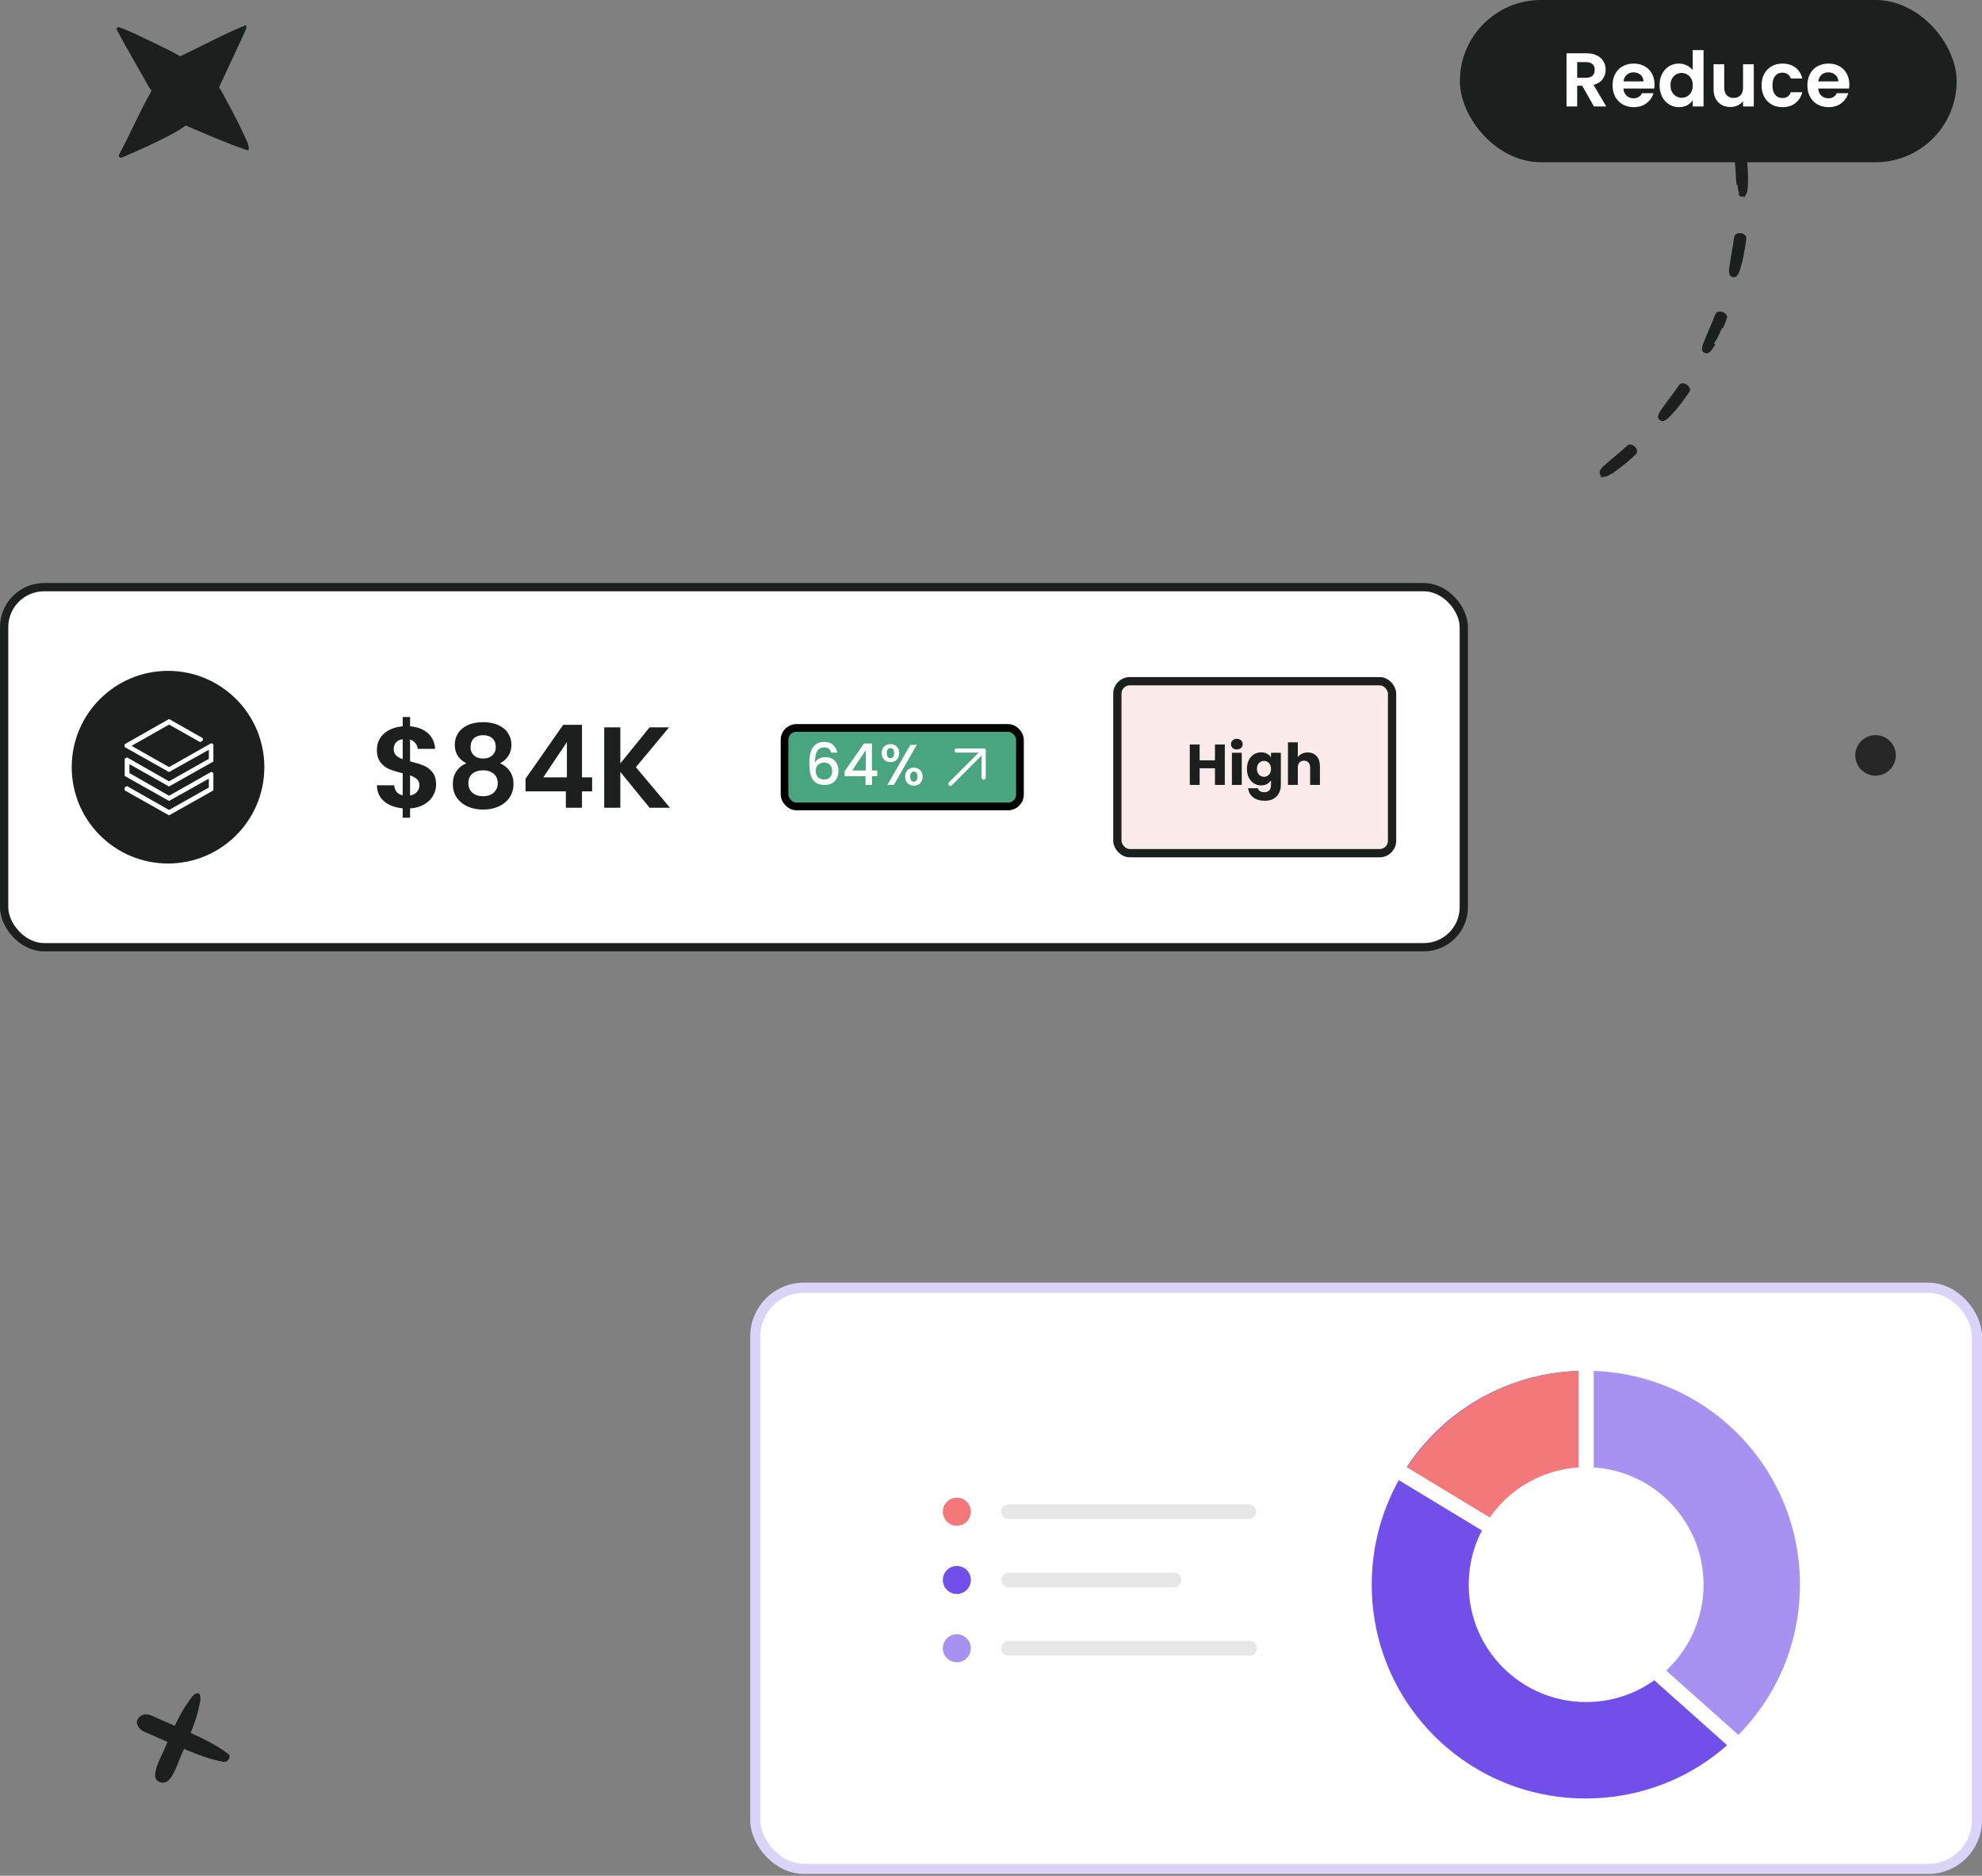 <svg width="391" height="370" viewBox="0 0 391 370" fill="none" xmlns="http://www.w3.org/2000/svg">
<rect x="0" y="0" width="391" height="370" fill="#808080" stroke="none"/>
<path d="M44.96 345.909C42.559 344.121 39.854 342.824 37.117 341.59C35.901 341.052 34.7 340.514 33.484 339.976C32.764 339.66 32.043 339.344 31.323 339.043C30.315 338.616 29.194 337.856 28.09 338.299C27.37 338.584 26.777 339.359 27.082 340.166C27.514 341.321 28.426 341.574 29.483 342.033C30.203 342.35 30.939 342.666 31.659 342.982C32.908 343.536 34.172 344.074 35.437 344.612C38.221 345.798 41.071 346.985 44.063 347.523C44.912 347.681 45.776 346.51 44.96 345.893V345.909Z" fill="#1B1F1D"/>
<path d="M38.653 334.058C37.917 334.438 37.581 335.134 37.117 335.767C36.653 336.4 36.221 337.08 35.836 337.76C35.148 338.979 34.524 340.26 33.964 341.542C33.388 342.823 32.827 344.105 32.267 345.386C31.611 346.873 30.634 348.582 30.602 350.228C30.57 351.572 32.331 352.063 33.211 351.208C34.332 350.117 34.892 348.25 35.5 346.826C36.044 345.544 36.621 344.263 37.149 342.981C37.677 341.7 38.253 340.244 38.701 338.852C38.941 338.109 39.133 337.349 39.278 336.59C39.422 335.83 39.678 335.134 39.454 334.359C39.358 334.011 38.957 333.916 38.669 334.074L38.653 334.058Z" fill="#1B1F1D"/>
<path d="M370 153C372.211 153 374 151.211 374 149C374 146.789 372.211 145 370 145C367.789 145 366 146.789 366 149C366 151.211 367.789 153 370 153Z" fill="#272626"/>
<path d="M23.054 5.886C24.176 8.032 25.383 10.119 26.578 12.23C27.205 13.339 27.832 14.437 28.46 15.546C28.894 16.321 29.305 17.191 29.884 17.895C29.884 17.919 29.896 17.954 29.908 17.978C29.884 18.002 29.86 18.002 29.836 18.026C27.519 22.069 25.709 26.374 23.501 30.488C23.308 30.834 23.621 31.252 24.032 31.084C26.324 30.107 28.605 29.093 30.837 28.008C32.828 27.042 34.867 26.064 36.653 24.752C36.678 24.752 36.714 24.752 36.738 24.752C36.774 24.776 36.774 24.824 36.822 24.848C40.744 26.505 44.666 28.234 48.708 29.618C48.732 29.618 48.744 29.594 48.768 29.594C48.913 29.63 49.082 29.594 49.082 29.415C49.094 28.354 48.443 27.304 48.008 26.35C47.514 25.265 46.983 24.192 46.44 23.13C45.909 22.105 45.366 21.091 44.823 20.077C44.316 19.147 43.833 18.11 43.206 17.227C44.147 15.223 45.064 13.208 46.017 11.205C46.5 10.191 46.971 9.165 47.441 8.14C47.682 7.615 47.936 7.102 48.165 6.578C48.37 6.112 48.624 5.635 48.624 5.123C48.624 5.039 48.539 4.991 48.467 5.015C48.455 5.015 48.443 4.991 48.419 5.003C44.099 6.744 39.972 8.998 35.773 11.002C35.7 11.038 35.664 11.097 35.64 11.157C33.794 10.084 31.875 9.165 29.944 8.247C27.857 7.245 25.757 6.172 23.573 5.397C23.537 5.385 23.501 5.397 23.464 5.397C23.199 5.325 22.885 5.54 23.042 5.85L23.054 5.886ZM48.237 29.033C48.237 29.033 48.213 29.033 48.201 29.021C48.201 29.009 48.201 28.986 48.189 28.974C48.201 28.998 48.225 29.009 48.237 29.033ZM47.984 5.552C47.984 5.552 47.936 5.612 47.924 5.635C47.827 5.683 47.719 5.731 47.598 5.779C47.731 5.695 47.851 5.623 47.984 5.54V5.552Z" fill="#1B1F1D"/>
<path d="M344.249 38.345C344.19 38.437 344.098 38.493 344.017 38.527C343.93 38.564 343.832 38.584 343.736 38.59C343.642 38.596 343.539 38.587 343.446 38.557C343.353 38.527 343.251 38.469 343.188 38.362C343.188 38.362 343.188 38.362 343.188 38.361L343.361 38.261C343.089 37.805 343.053 37.309 343.017 36.821C343.007 36.691 342.998 36.561 342.984 36.433L344.249 38.345ZM344.249 38.345L344.249 38.346C344.539 37.858 344.567 37.301 344.592 36.828C344.596 36.742 344.6 36.659 344.606 36.579L344.606 36.578C344.638 36.121 344.646 35.665 344.646 35.206C344.652 34.358 344.594 33.522 344.537 32.694L344.537 32.69L344.537 32.69L344.537 32.689C344.525 32.538 344.515 32.383 344.505 32.228C344.472 31.723 344.438 31.199 344.342 30.692C344.31 30.505 344.152 30.397 344.033 30.339C343.903 30.277 343.749 30.239 343.614 30.221C343.356 30.179 343.097 30.241 342.888 30.326L342.888 30.326L342.887 30.327C342.748 30.385 342.619 30.468 342.524 30.57C342.432 30.668 342.353 30.803 342.362 30.961C342.369 31.246 342.396 31.526 342.426 31.799C342.432 31.86 342.439 31.92 342.446 31.98C342.469 32.192 342.493 32.4 342.508 32.61L342.596 33.923C342.596 33.923 342.596 33.923 342.596 33.924C342.606 34.083 342.615 34.242 342.625 34.402C342.665 35.082 342.706 35.77 342.785 36.456" fill="#1B1F1D" stroke="#1B1F1D" stroke-width="0.4"/>
<path d="M343.558 51.363C343.757 50.54 343.902 49.711 344.037 48.883L344.037 48.883C344.058 48.757 344.08 48.628 344.102 48.499C344.191 47.977 344.284 47.436 344.308 46.897L344.308 46.897L344.308 46.896C344.316 46.71 344.194 46.571 344.09 46.486C343.979 46.395 343.84 46.324 343.712 46.272L343.712 46.272L343.708 46.271C343.47 46.181 343.211 46.173 342.989 46.204C342.838 46.226 342.694 46.281 342.578 46.357C342.468 46.43 342.358 46.54 342.323 46.684L342.323 46.684L342.321 46.691C342.262 46.969 342.223 47.249 342.187 47.522C342.181 47.57 342.174 47.617 342.168 47.664C342.139 47.89 342.11 48.111 342.073 48.331L342.073 48.332L341.856 49.638L341.856 49.639C341.708 50.469 341.559 51.303 341.441 52.144L341.441 52.144L341.44 52.146C341.425 52.267 341.405 52.389 341.384 52.516C341.38 52.541 341.375 52.567 341.371 52.592C341.346 52.746 341.321 52.906 341.305 53.069C341.273 53.397 341.276 53.745 341.389 54.104L341.389 54.104L341.389 54.106C341.427 54.222 341.512 54.301 341.594 54.352C341.677 54.404 341.774 54.436 341.867 54.453C341.96 54.471 342.06 54.474 342.152 54.46C342.225 54.449 342.309 54.425 342.38 54.373L342.406 54.366L342.443 54.328C342.836 53.919 342.991 53.391 343.126 52.933C343.15 52.848 343.174 52.766 343.199 52.688L343.199 52.688L343.199 52.687C343.334 52.252 343.451 51.809 343.558 51.363ZM343.558 51.363C343.558 51.363 343.558 51.364 343.558 51.364L343.364 51.316M343.558 51.363C343.558 51.363 343.558 51.363 343.558 51.363L343.364 51.316M343.364 51.316C343.257 51.76 343.141 52.199 343.008 52.627M343.364 51.316C343.561 50.501 343.705 49.678 343.84 48.851C343.861 48.721 343.883 48.59 343.906 48.459C343.995 47.938 344.085 47.413 344.109 46.888C344.116 46.709 343.871 46.552 343.637 46.458C343.439 46.383 343.216 46.374 343.018 46.402C342.77 46.438 342.554 46.581 342.517 46.732C342.45 47.049 342.408 47.369 342.367 47.688C342.338 47.914 342.308 48.14 342.27 48.365L342.054 49.672L342.054 49.673C341.905 50.504 341.756 51.335 341.639 52.171L343.008 52.627M343.008 52.627C342.981 52.713 342.956 52.8 342.93 52.887C342.795 53.346 342.655 53.819 342.299 54.189L343.008 52.627Z" fill="#1B1F1D" stroke="#1B1F1D" stroke-width="0.4"/>
<path d="M336.931 69.441L336.914 69.446C336.825 69.493 336.725 69.5 336.644 69.494C336.548 69.487 336.451 69.459 336.364 69.42C336.277 69.381 336.19 69.327 336.121 69.257C336.054 69.19 335.988 69.093 335.98 68.97C335.958 68.597 336.036 68.26 336.143 67.95C336.197 67.796 336.259 67.646 336.319 67.503C336.331 67.474 336.343 67.445 336.355 67.417C336.404 67.303 336.45 67.193 336.493 67.083L336.493 67.083C336.741 66.448 337.012 65.824 337.281 65.205C337.348 65.05 337.415 64.897 337.482 64.743C337.482 64.743 337.482 64.743 337.482 64.743L338.003 63.525C338.083 63.331 338.156 63.136 338.231 62.937C338.253 62.878 338.275 62.819 338.297 62.759C338.395 62.501 338.498 62.239 338.621 61.982C338.688 61.842 338.819 61.755 338.947 61.707C339.079 61.658 339.232 61.64 339.383 61.654L339.386 61.654L339.386 61.654C339.603 61.677 339.865 61.735 340.077 61.892C340.191 61.968 340.307 62.071 340.391 62.186C340.47 62.293 340.554 62.458 340.505 62.633L340.505 62.634C340.358 63.153 340.146 63.647 339.939 64.127C339.884 64.255 339.829 64.382 339.776 64.508C339.776 64.508 339.776 64.508 339.776 64.508L339.592 64.431C339.271 65.202 338.941 65.968 338.554 66.714L336.931 69.441ZM336.931 69.441L336.954 69.427C337.453 69.118 337.735 68.611 337.971 68.186C338.005 68.124 338.038 68.065 338.071 68.007M336.931 69.441L338.071 68.007M338.071 68.007C338.072 68.007 338.072 68.006 338.073 68.005L337.899 67.906L338.071 68.007Z" fill="#1B1F1D" stroke="#1B1F1D" stroke-width="0.4"/>
<path d="M327.812 82.834C327.87 82.853 327.94 82.867 328.012 82.862L328.038 82.876L328.122 82.848C328.445 82.737 328.706 82.55 328.932 82.347C329.082 82.212 329.225 82.061 329.359 81.919C329.421 81.854 329.481 81.791 329.539 81.732L329.539 81.732L329.54 81.731C329.86 81.4 330.162 81.059 330.461 80.723L330.462 80.722L330.462 80.722L330.465 80.719C331.014 80.076 331.522 79.402 332.011 78.72C332.101 78.596 332.193 78.47 332.287 78.344C332.585 77.939 332.894 77.521 333.154 77.08L333.154 77.08L333.157 77.074C333.246 76.912 333.201 76.734 333.148 76.612C333.092 76.48 333.002 76.353 332.917 76.251L332.917 76.251L332.912 76.245C332.741 76.055 332.515 75.933 332.29 75.86C332.145 75.808 331.991 75.79 331.852 75.807C331.717 75.823 331.57 75.875 331.473 75.993L331.473 75.993C331.293 76.213 331.13 76.445 330.974 76.675C330.938 76.727 330.903 76.779 330.868 76.831C330.749 77.007 330.632 77.18 330.51 77.347C330.51 77.347 330.51 77.347 330.51 77.347L329.723 78.407C329.723 78.407 329.722 78.407 329.722 78.407C329.7 78.437 329.678 78.467 329.655 78.496C329.169 79.144 328.685 79.788 328.22 80.453L328.22 80.453L328.22 80.454C328.153 80.551 328.083 80.647 328.01 80.746C327.991 80.772 327.973 80.797 327.954 80.823C327.862 80.949 327.767 81.081 327.679 81.219C327.503 81.497 327.348 81.808 327.287 82.174L327.287 82.174L327.286 82.176C327.267 82.297 327.309 82.407 327.36 82.489C327.412 82.572 327.484 82.644 327.56 82.701C327.636 82.758 327.723 82.805 327.812 82.834Z" fill="#1B1F1D" stroke="#1B1F1D" stroke-width="0.4"/>
<path d="M316.125 93.763C316.05 93.715 315.982 93.652 315.926 93.584C315.866 93.511 315.812 93.423 315.782 93.33C315.752 93.238 315.738 93.121 315.787 93.008C315.932 92.665 316.152 92.398 316.387 92.168C316.529 92.03 316.688 91.895 316.839 91.768C316.928 91.692 317.014 91.62 317.091 91.55C317.624 91.071 318.167 90.621 318.713 90.167C318.815 90.082 318.918 89.997 319.021 89.911L320.023 89.061C320.023 89.061 320.024 89.061 320.024 89.061C320.167 88.937 320.315 88.802 320.465 88.663C320.724 88.425 320.993 88.177 321.27 87.965L321.273 87.963L321.273 87.963C321.395 87.874 321.547 87.857 321.682 87.873C321.82 87.889 321.964 87.942 322.096 88.021L322.097 88.022L322.097 88.022C322.297 88.144 322.488 88.313 322.609 88.546L322.611 88.551L322.611 88.551C322.67 88.67 322.726 88.815 322.75 88.956C322.772 89.085 322.777 89.27 322.654 89.407L322.65 89.411L322.65 89.411C322.299 89.779 321.908 90.109 321.527 90.43C321.402 90.536 321.279 90.641 321.158 90.745L321.156 90.747L321.156 90.747L321.153 90.749C320.516 91.287 319.873 91.829 319.186 92.326C318.819 92.596 318.448 92.853 318.058 93.1M316.125 93.763L316.052 93.894L316.429 93.858C317 93.804 317.474 93.488 317.872 93.223C317.936 93.18 317.998 93.139 318.058 93.1M316.125 93.763C316.13 93.766 316.136 93.77 316.142 93.773C316.217 93.818 316.318 93.86 316.428 93.85C316.431 93.85 316.434 93.85 316.437 93.849L316.416 93.663M316.125 93.763L316.416 93.663M318.058 93.1C318.058 93.1 318.058 93.1 318.058 93.1L317.951 92.931M318.058 93.1C318.059 93.1 318.059 93.1 318.059 93.1L317.951 92.931M317.951 92.931C317.886 92.973 317.82 93.017 317.754 93.061C317.42 93.282 317.068 93.516 316.662 93.616L316.59 93.747L316.585 93.756L316.416 93.663M317.951 92.931L316.416 93.663" fill="#1B1F1D" stroke="#1B1F1D" stroke-width="0.4"/>
<rect x="149" y="254" width="241" height="114.64" rx="9.604" fill="white" stroke="#DCD3F9" stroke-width="2"/>
<path d="M342.526 342.544C334.943 350.127 324.398 354.748 312.788 354.748C289.447 354.748 270.609 335.91 270.609 312.569C270.609 289.229 289.447 270.391 312.788 270.391" fill="#724FE9"/>
<path d="M329.493 331.526L342.526 343.848" stroke="white" stroke-width="2.997" stroke-miterlimit="10"/>
<path d="M312.906 270.391C336.246 270.391 355.085 289.229 355.085 312.569C355.085 325.009 349.753 336.147 341.222 343.848L310.892 315.531" fill="#A791F1"/>
<path d="M276.888 290.532C284.353 278.447 297.622 270.391 312.906 270.391V312.569L276.888 290.532Z" fill="#F27879"/>
<path d="M312.906 335.732C325.698 335.732 336.069 325.362 336.069 312.569C336.069 299.777 325.698 289.406 312.906 289.406C300.113 289.406 289.743 299.777 289.743 312.569C289.743 325.362 300.113 335.732 312.906 335.732Z" fill="white"/>
<path d="M312.906 268.021V300.64" stroke="white" stroke-width="2.997" stroke-miterlimit="10"/>
<path d="M320.938 324.599L342.526 343.849" stroke="white" stroke-width="2.997" stroke-miterlimit="10"/>
<path d="M276.296 290.414L297.184 303.071" stroke="white" stroke-width="2.997" stroke-miterlimit="10"/>
<path d="M188.762 300.945C190.289 300.945 191.527 299.707 191.527 298.179C191.527 296.652 190.289 295.414 188.762 295.414C187.234 295.414 185.996 296.652 185.996 298.179C185.996 299.707 187.234 300.945 188.762 300.945Z" fill="#F27879"/>
<path d="M246.383 299.628H198.976C198.186 299.628 197.527 298.969 197.527 298.179C197.527 297.389 198.186 296.73 198.976 296.73H246.383C247.174 296.73 247.832 297.389 247.832 298.179C247.832 298.969 247.174 299.628 246.383 299.628Z" fill="#E7E7E7"/>
<path d="M188.762 314.415C190.289 314.415 191.527 313.177 191.527 311.649C191.527 310.122 190.289 308.884 188.762 308.884C187.235 308.884 185.996 310.122 185.996 311.649C185.996 313.177 187.235 314.415 188.762 314.415Z" fill="#724FE9"/>
<path d="M231.634 313.097H198.976C198.186 313.097 197.527 312.439 197.527 311.649C197.527 310.859 198.186 310.2 198.976 310.2H231.634C232.425 310.2 233.083 310.859 233.083 311.649C232.951 312.439 232.425 313.097 231.634 313.097Z" fill="#E7E7E7"/>
<path d="M188.762 327.885C190.289 327.885 191.527 326.647 191.527 325.12C191.527 323.593 190.289 322.354 188.762 322.354C187.234 322.354 185.996 323.593 185.996 325.12C185.996 326.647 187.234 327.885 188.762 327.885Z" fill="#A791F1"/>
<path d="M246.515 326.568H198.976C198.186 326.568 197.527 325.91 197.527 325.119C197.527 324.329 198.186 323.671 198.976 323.671H246.515C247.305 323.671 247.964 324.329 247.964 325.119C247.964 325.91 247.305 326.568 246.515 326.568Z" fill="#E7E7E7"/>
<rect x="0.816" y="115.816" width="287.954" height="71.023" rx="7.891" fill="white"/>
<rect x="0.816" y="115.816" width="287.954" height="71.023" rx="7.891" stroke="#1B1F1D" stroke-width="1.633"/>
<path d="M33.149 170.328C43.643 170.328 52.149 161.822 52.149 151.328C52.149 140.835 43.643 132.328 33.149 132.328C22.656 132.328 14.149 140.835 14.149 151.328C14.149 161.822 22.656 170.328 33.149 170.328Z" fill="#1B1F1D"/>
<path d="M24.599 153.057L33.347 157.981L41.2 153.587V155.336L33.347 159.769L25.047 155.051L24.6 155.294V155.904L33.347 160.828L42.095 155.906V152.488L41.687 152.243L33.347 156.963L25.536 152.488V150.738L33.347 155.132L42.095 150.21V146.831L41.687 146.588L33.347 151.308L25.943 147.117L33.347 142.927L39.491 146.385L40.019 146.06V145.612L33.347 141.828L24.599 146.792V147.362L33.347 152.284L41.2 147.89V149.679L33.347 154.115L25.047 149.396L24.6 149.64L24.599 153.057Z" fill="white"/>
<path d="M86.03 154.762C86.03 155.549 85.826 156.292 85.417 156.988C85.023 157.67 84.433 158.238 83.645 158.692C82.873 159.131 81.956 159.389 80.896 159.464V161.305H79.442V159.442C77.928 159.305 76.708 158.851 75.785 158.079C74.861 157.291 74.384 156.231 74.353 154.898H77.761C77.852 155.989 78.412 156.647 79.442 156.875V152.536C78.352 152.263 77.473 151.99 76.807 151.718C76.141 151.445 75.565 151.006 75.08 150.4C74.596 149.794 74.353 148.969 74.353 147.924C74.353 146.606 74.823 145.531 75.762 144.698C76.716 143.865 77.943 143.388 79.442 143.267V141.427H80.896V143.267C82.35 143.388 83.509 143.827 84.372 144.584C85.25 145.342 85.743 146.387 85.849 147.719H82.418C82.373 147.28 82.214 146.902 81.941 146.583C81.684 146.25 81.335 146.016 80.896 145.879V150.173C82.032 150.461 82.925 150.741 83.577 151.013C84.243 151.271 84.819 151.703 85.303 152.308C85.788 152.899 86.03 153.717 86.03 154.762ZM77.67 147.765C77.67 148.265 77.822 148.673 78.124 148.992C78.427 149.294 78.867 149.544 79.442 149.741V145.811C78.897 145.887 78.465 146.091 78.147 146.424C77.829 146.758 77.67 147.204 77.67 147.765ZM80.896 156.92C81.472 156.814 81.918 156.579 82.236 156.216C82.57 155.852 82.736 155.413 82.736 154.898C82.736 154.398 82.577 153.997 82.259 153.694C81.941 153.391 81.487 153.141 80.896 152.944V156.92ZM91.989 150.559C90.475 149.772 89.717 148.552 89.717 146.902C89.717 146.084 89.922 145.342 90.331 144.675C90.755 143.994 91.383 143.456 92.216 143.062C93.064 142.653 94.094 142.449 95.306 142.449C96.517 142.449 97.54 142.653 98.373 143.062C99.221 143.456 99.849 143.994 100.258 144.675C100.682 145.342 100.894 146.084 100.894 146.902C100.894 147.734 100.69 148.469 100.281 149.105C99.872 149.726 99.327 150.211 98.645 150.559C99.478 150.923 100.13 151.453 100.599 152.149C101.069 152.846 101.303 153.671 101.303 154.626C101.303 155.655 101.038 156.557 100.508 157.329C99.993 158.086 99.281 158.669 98.373 159.078C97.464 159.487 96.442 159.692 95.306 159.692C94.17 159.692 93.148 159.487 92.239 159.078C91.345 158.669 90.634 158.086 90.103 157.329C89.589 156.557 89.331 155.655 89.331 154.626C89.331 153.671 89.566 152.846 90.035 152.149C90.505 151.437 91.156 150.907 91.989 150.559ZM97.805 147.356C97.805 146.614 97.578 146.038 97.123 145.629C96.684 145.22 96.078 145.016 95.306 145.016C94.549 145.016 93.943 145.22 93.488 145.629C93.049 146.038 92.83 146.621 92.83 147.379C92.83 148.06 93.057 148.605 93.511 149.014C93.981 149.423 94.579 149.628 95.306 149.628C96.033 149.628 96.631 149.423 97.101 149.014C97.57 148.59 97.805 148.037 97.805 147.356ZM95.306 151.945C94.443 151.945 93.738 152.164 93.193 152.604C92.663 153.043 92.398 153.671 92.398 154.489C92.398 155.246 92.656 155.867 93.17 156.352C93.701 156.822 94.412 157.056 95.306 157.056C96.199 157.056 96.904 156.814 97.419 156.329C97.933 155.845 98.191 155.231 98.191 154.489C98.191 153.687 97.926 153.066 97.396 152.626C96.866 152.172 96.169 151.945 95.306 151.945ZM103.679 156.102V153.603L111.108 142.971H114.811V153.331H116.81V156.102H114.811V159.328H111.63V156.102H103.679ZM111.835 146.379L107.178 153.331H111.835V146.379ZM128.149 159.328L122.379 152.263V159.328H119.198V143.471H122.379V150.582L128.149 143.471H131.988L125.446 151.331L132.17 159.328H128.149Z" fill="#1B1F1D"/>
<rect x="154.769" y="143.585" width="46.447" height="15.486" rx="2.334" fill="#49A57F"/>
<rect x="154.769" y="143.585" width="46.447" height="15.486" rx="2.334" stroke="black" stroke-width="1.515"/>
<path d="M163.953 148.467C163.87 148.119 163.719 147.858 163.499 147.683C163.279 147.509 162.973 147.422 162.579 147.422C161.981 147.422 161.534 147.653 161.239 148.115C160.943 148.569 160.788 149.327 160.773 150.387C160.97 150.054 161.257 149.796 161.636 149.614C162.015 149.433 162.424 149.342 162.863 149.342C163.363 149.342 163.802 149.452 164.181 149.671C164.567 149.883 164.866 150.194 165.078 150.603C165.297 151.012 165.407 151.5 165.407 152.068C165.407 152.598 165.301 153.071 165.089 153.488C164.885 153.904 164.578 154.234 164.169 154.476C163.76 154.711 163.268 154.828 162.693 154.828C161.913 154.828 161.299 154.658 160.852 154.317C160.413 153.969 160.103 153.48 159.921 152.852C159.747 152.223 159.66 151.439 159.66 150.5C159.66 147.729 160.637 146.343 162.59 146.343C163.348 146.343 163.942 146.547 164.374 146.956C164.813 147.365 165.07 147.869 165.146 148.467H163.953ZM162.579 150.432C162.117 150.432 161.723 150.572 161.398 150.853C161.08 151.125 160.921 151.523 160.921 152.045C160.921 152.568 161.068 152.984 161.364 153.295C161.666 153.598 162.087 153.749 162.624 153.749C163.101 153.749 163.476 153.601 163.749 153.306C164.029 153.011 164.169 152.617 164.169 152.125C164.169 151.61 164.033 151.201 163.76 150.898C163.495 150.587 163.101 150.432 162.579 150.432ZM166.63 153.102V152.125L170.446 146.65H172.014V151.977H173.07V153.102H172.014V154.828H170.741V153.102H166.63ZM170.798 147.967L168.118 151.977H170.798V147.967ZM173.939 148.547C173.939 147.994 174.098 147.562 174.416 147.252C174.741 146.934 175.158 146.775 175.665 146.775C176.172 146.775 176.585 146.934 176.903 147.252C177.229 147.562 177.392 147.994 177.392 148.547C177.392 149.099 177.229 149.535 176.903 149.853C176.585 150.171 176.172 150.33 175.665 150.33C175.158 150.33 174.741 150.171 174.416 149.853C174.098 149.535 173.939 149.099 173.939 148.547ZM180.867 146.922L176.335 154.828H175.063L179.595 146.922H180.867ZM175.665 147.558C175.188 147.558 174.949 147.888 174.949 148.547C174.949 149.213 175.188 149.546 175.665 149.546C175.892 149.546 176.066 149.467 176.188 149.308C176.316 149.141 176.381 148.887 176.381 148.547C176.381 147.888 176.142 147.558 175.665 147.558ZM178.562 153.192C178.562 152.64 178.721 152.208 179.039 151.898C179.364 151.579 179.781 151.42 180.288 151.42C180.788 151.42 181.197 151.579 181.515 151.898C181.841 152.208 182.003 152.64 182.003 153.192C182.003 153.745 181.841 154.181 181.515 154.499C181.197 154.817 180.788 154.976 180.288 154.976C179.781 154.976 179.364 154.817 179.039 154.499C178.721 154.181 178.562 153.745 178.562 153.192ZM180.277 152.204C179.8 152.204 179.561 152.534 179.561 153.192C179.561 153.851 179.8 154.181 180.277 154.181C180.754 154.181 180.992 153.851 180.992 153.192C180.992 152.534 180.754 152.204 180.277 152.204Z" fill="white"/>
<path d="M187.48 154.613L194.05 148.043" stroke="white" stroke-width="0.817" stroke-linecap="round" stroke-linejoin="round"/>
<path d="M188.712 148.044H194.05V153.382" stroke="white" stroke-width="0.817" stroke-linecap="round" stroke-linejoin="round"/>
<rect x="220.428" y="134.367" width="54.193" height="33.922" rx="2.449" fill="#FBEBEB"/>
<rect x="220.428" y="134.367" width="54.193" height="33.922" rx="2.449" stroke="#1B1F1D" stroke-width="1.633"/>
<path d="M241.624 146.854V154.828H239.681V151.545H236.66V154.828H234.717V146.854H236.66V149.978H239.681V146.854H241.624ZM244.003 147.831C243.662 147.831 243.382 147.733 243.162 147.536C242.95 147.331 242.844 147.081 242.844 146.786C242.844 146.483 242.95 146.233 243.162 146.036C243.382 145.832 243.662 145.73 244.003 145.73C244.336 145.73 244.609 145.832 244.821 146.036C245.04 146.233 245.15 146.483 245.15 146.786C245.15 147.081 245.04 147.331 244.821 147.536C244.609 147.733 244.336 147.831 244.003 147.831ZM244.968 148.49V154.828H243.026V148.49H244.968ZM248.784 148.399C249.231 148.399 249.621 148.49 249.954 148.672C250.295 148.853 250.556 149.092 250.738 149.387V148.49H252.68V154.817C252.68 155.4 252.563 155.926 252.328 156.396C252.101 156.873 251.749 157.251 251.272 157.532C250.802 157.812 250.215 157.952 249.511 157.952C248.572 157.952 247.811 157.728 247.228 157.282C246.645 156.842 246.311 156.244 246.228 155.487H248.148C248.208 155.729 248.352 155.919 248.579 156.055C248.807 156.199 249.087 156.271 249.42 156.271C249.821 156.271 250.139 156.153 250.374 155.919C250.617 155.691 250.738 155.324 250.738 154.817V153.919C250.548 154.215 250.287 154.457 249.954 154.646C249.621 154.828 249.231 154.919 248.784 154.919C248.261 154.919 247.788 154.786 247.364 154.521C246.94 154.249 246.603 153.866 246.353 153.374C246.111 152.874 245.99 152.299 245.99 151.648C245.99 150.996 246.111 150.425 246.353 149.932C246.603 149.44 246.94 149.062 247.364 148.797C247.788 148.532 248.261 148.399 248.784 148.399ZM250.738 151.659C250.738 151.174 250.601 150.792 250.329 150.512C250.064 150.232 249.738 150.091 249.352 150.091C248.966 150.091 248.636 150.232 248.364 150.512C248.099 150.784 247.966 151.163 247.966 151.648C247.966 152.132 248.099 152.518 248.364 152.806C248.636 153.086 248.966 153.227 249.352 153.227C249.738 153.227 250.064 153.086 250.329 152.806C250.601 152.526 250.738 152.144 250.738 151.659ZM257.981 148.422C258.708 148.422 259.291 148.664 259.731 149.149C260.17 149.626 260.389 150.285 260.389 151.125V154.828H258.458V151.386C258.458 150.962 258.349 150.633 258.129 150.398C257.909 150.163 257.614 150.046 257.243 150.046C256.872 150.046 256.577 150.163 256.357 150.398C256.137 150.633 256.028 150.962 256.028 151.386V154.828H254.085V146.423H256.028V149.342C256.225 149.062 256.493 148.838 256.834 148.672C257.175 148.505 257.557 148.422 257.981 148.422Z" fill="#1B1F1D"/>
<rect x="288" width="98" height="32" rx="16" fill="#1B1F1D"/>
<path d="M314.446 21L312.132 16.913L311.14 16.913L311.14 21L309.037 21L309.037 10.512L312.973 10.512C313.785 10.512 314.476 10.658 315.047 10.948C315.618 11.229 316.044 11.614 316.324 12.105C316.615 12.586 316.76 13.127 316.76 13.728C316.76 14.419 316.559 15.045 316.159 15.606C315.758 16.157 315.162 16.538 314.371 16.748L316.88 21L314.446 21ZM311.14 15.335L312.898 15.335C313.469 15.335 313.895 15.2 314.175 14.93C314.456 14.649 314.596 14.264 314.596 13.773C314.596 13.292 314.456 12.921 314.175 12.661C313.895 12.39 313.469 12.255 312.898 12.255L311.14 12.255L311.14 15.335ZM326.4 16.658C326.4 16.958 326.38 17.229 326.34 17.469L320.255 17.469C320.305 18.07 320.516 18.541 320.886 18.881C321.257 19.222 321.713 19.392 322.253 19.392C323.035 19.392 323.591 19.057 323.921 18.386L326.19 18.386C325.95 19.187 325.489 19.848 324.808 20.369C324.127 20.88 323.29 21.135 322.299 21.135C321.497 21.135 320.776 20.96 320.135 20.609C319.504 20.249 319.008 19.743 318.647 19.092C318.297 18.441 318.121 17.689 318.121 16.838C318.121 15.976 318.297 15.22 318.647 14.569C318.998 13.918 319.489 13.417 320.12 13.067C320.751 12.716 321.477 12.541 322.299 12.541C323.09 12.541 323.796 12.711 324.417 13.052C325.048 13.392 325.534 13.878 325.875 14.509C326.225 15.13 326.4 15.846 326.4 16.658ZM324.222 16.057C324.212 15.516 324.016 15.085 323.636 14.764C323.255 14.434 322.789 14.269 322.238 14.269C321.718 14.269 321.277 14.429 320.916 14.749C320.566 15.06 320.35 15.496 320.27 16.057L324.222 16.057ZM327.395 16.808C327.395 15.966 327.56 15.22 327.891 14.569C328.231 13.918 328.692 13.417 329.273 13.067C329.854 12.716 330.5 12.541 331.211 12.541C331.752 12.541 332.268 12.661 332.759 12.901C333.25 13.132 333.641 13.442 333.931 13.833L333.931 9.881L336.065 9.881L336.065 21L333.931 21L333.931 19.768C333.671 20.179 333.305 20.509 332.834 20.76C332.363 21.01 331.817 21.135 331.196 21.135C330.495 21.135 329.854 20.955 329.273 20.594C328.692 20.234 328.231 19.728 327.891 19.077C327.56 18.416 327.395 17.659 327.395 16.808ZM333.946 16.838C333.946 16.327 333.846 15.891 333.646 15.531C333.445 15.16 333.175 14.88 332.834 14.689C332.494 14.489 332.128 14.389 331.737 14.389C331.347 14.389 330.986 14.484 330.655 14.674C330.325 14.865 330.054 15.145 329.844 15.516C329.644 15.876 329.544 16.307 329.544 16.808C329.544 17.309 329.644 17.75 329.844 18.13C330.054 18.501 330.325 18.786 330.655 18.987C330.996 19.187 331.357 19.287 331.737 19.287C332.128 19.287 332.494 19.192 332.834 19.002C333.175 18.801 333.445 18.521 333.646 18.16C333.846 17.79 333.946 17.349 333.946 16.838ZM345.977 12.676L345.977 21L343.859 21L343.859 19.948C343.588 20.309 343.233 20.594 342.792 20.805C342.361 21.005 341.89 21.105 341.38 21.105C340.729 21.105 340.153 20.97 339.652 20.7C339.151 20.419 338.755 20.013 338.465 19.482C338.184 18.942 338.044 18.3 338.044 17.559L338.044 12.676L340.148 12.676L340.148 17.259C340.148 17.92 340.313 18.431 340.643 18.791C340.974 19.142 341.425 19.317 341.996 19.317C342.577 19.317 343.032 19.142 343.363 18.791C343.694 18.431 343.859 17.92 343.859 17.259L343.859 12.676L345.977 12.676ZM347.512 16.838C347.512 15.976 347.687 15.225 348.038 14.584C348.388 13.933 348.874 13.432 349.495 13.082C350.116 12.721 350.828 12.541 351.629 12.541C352.661 12.541 353.512 12.801 354.183 13.322C354.864 13.833 355.32 14.554 355.551 15.486L353.282 15.486C353.162 15.125 352.956 14.845 352.666 14.644C352.385 14.434 352.035 14.329 351.614 14.329C351.013 14.329 350.537 14.549 350.186 14.99C349.836 15.421 349.661 16.037 349.661 16.838C349.661 17.629 349.836 18.245 350.186 18.686C350.537 19.117 351.013 19.332 351.614 19.332C352.465 19.332 353.021 18.951 353.282 18.19L355.551 18.19C355.32 19.092 354.864 19.808 354.183 20.339C353.502 20.87 352.651 21.135 351.629 21.135C350.828 21.135 350.116 20.96 349.495 20.609C348.874 20.249 348.388 19.748 348.038 19.107C347.687 18.456 347.512 17.699 347.512 16.838ZM364.83 16.658C364.83 16.958 364.81 17.229 364.77 17.469L358.684 17.469C358.734 18.07 358.945 18.541 359.315 18.881C359.686 19.222 360.142 19.392 360.683 19.392C361.464 19.392 362.02 19.057 362.35 18.386L364.619 18.386C364.379 19.187 363.918 19.848 363.237 20.369C362.556 20.88 361.719 21.135 360.728 21.135C359.926 21.135 359.205 20.96 358.564 20.609C357.933 20.249 357.437 19.743 357.077 19.092C356.726 18.441 356.551 17.689 356.551 16.838C356.551 15.976 356.726 15.22 357.077 14.569C357.427 13.918 357.918 13.417 358.549 13.067C359.18 12.716 359.906 12.541 360.728 12.541C361.519 12.541 362.225 12.711 362.846 13.052C363.477 13.392 363.963 13.878 364.304 14.509C364.654 15.13 364.83 15.846 364.83 16.658ZM362.651 16.057C362.641 15.516 362.446 15.085 362.065 14.764C361.684 14.434 361.219 14.269 360.668 14.269C360.147 14.269 359.706 14.429 359.345 14.749C358.995 15.06 358.779 15.496 358.699 16.057L362.651 16.057Z" fill="white"/>
</svg>
